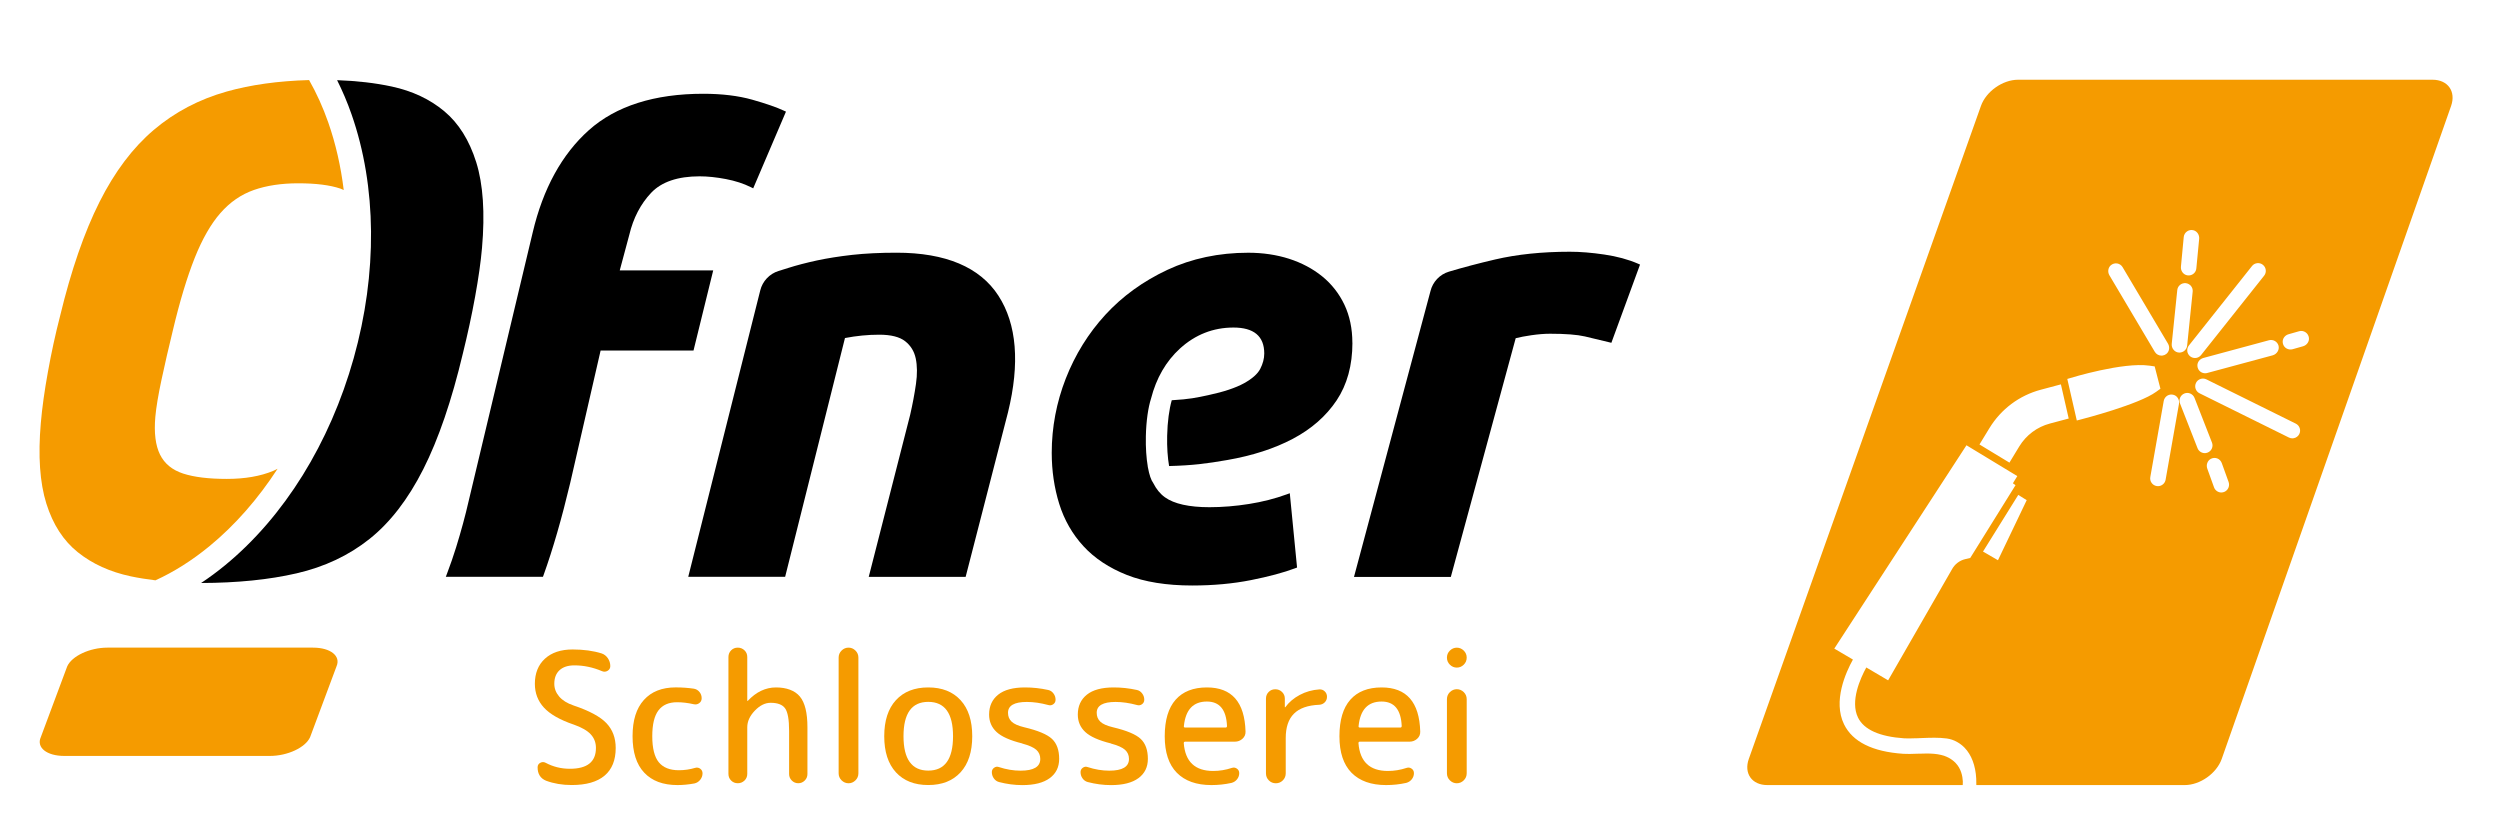 <?xml version="1.0" encoding="UTF-8"?>
<svg xmlns="http://www.w3.org/2000/svg" id="Category_Logo" data-name="Category Logo" viewBox="0 0 750 250" width="243" height="81">
  <defs>
    <style>
      .cls-1 {
        fill: #f59b00;
      }
    </style>
  </defs>
  <g>
    <g>
      <g>
        <path class="cls-1" d="M172.04,217.35c-4.1-1.41-7.05-3.1-8.86-5.07-1.81-1.97-2.72-4.35-2.72-7.13,0-3.18,1.01-5.7,3.02-7.54,2.01-1.84,4.77-2.77,8.29-2.77,3.31,0,6.22,.4,8.73,1.19,.75,.25,1.37,.73,1.86,1.44,.48,.71,.73,1.49,.73,2.36,0,.61-.27,1.09-.81,1.41-.54,.32-1.1,.36-1.67,.11-2.73-1.16-5.5-1.74-8.29-1.74-1.94,0-3.43,.49-4.47,1.46-1.05,.97-1.56,2.33-1.56,4.07,0,1.41,.49,2.68,1.46,3.82,.97,1.14,2.4,2.03,4.31,2.68,4.74,1.59,8.04,3.37,9.88,5.32,1.85,1.95,2.77,4.43,2.77,7.43,0,3.66-1.11,6.42-3.34,8.3-2.22,1.88-5.51,2.82-9.86,2.82-2.84,0-5.4-.44-7.7-1.3-1.68-.69-2.53-2.03-2.53-4.02,0-.61,.27-1.07,.81-1.35,.53-.29,1.07-.29,1.61,0,2.23,1.19,4.65,1.79,7.27,1.79,5.21,0,7.81-2.08,7.81-6.24,0-1.59-.51-2.95-1.54-4.07-1.02-1.12-2.75-2.12-5.2-2.98"/>
        <path class="cls-1" d="M203.23,235.52c-4.31,0-7.63-1.24-9.96-3.72-2.34-2.47-3.5-6.12-3.5-10.93s1.13-8.36,3.39-10.88c2.26-2.51,5.44-3.77,9.53-3.77,1.9,0,3.72,.13,5.44,.38,.68,.11,1.25,.43,1.7,.98,.45,.54,.67,1.17,.67,1.9,0,.61-.24,1.1-.73,1.46-.48,.36-1.03,.47-1.64,.33-1.76-.4-3.43-.6-5.01-.6-2.48,0-4.34,.81-5.58,2.44-1.24,1.63-1.86,4.22-1.86,7.76s.65,6.22,1.96,7.81c1.31,1.59,3.31,2.39,6.01,2.39,1.69,0,3.3-.24,4.85-.7,.57-.18,1.1-.1,1.56,.24,.46,.34,.7,.8,.7,1.38,0,.72-.24,1.37-.7,1.95-.47,.58-1.05,.94-1.72,1.09-1.72,.32-3.43,.49-5.12,.49"/>
        <path class="cls-1" d="M223.35,234.16c-.56,.54-1.23,.81-2.02,.81s-1.45-.27-1.99-.81c-.54-.54-.81-1.21-.81-2.01v-35.04c0-.79,.27-1.46,.81-2.01,.54-.54,1.2-.81,1.99-.81s1.46,.27,2.02,.81c.56,.54,.83,1.21,.83,2.01v13.13s.02,.06,.06,.06c.04,0,.07-.02,.11-.06,2.51-2.67,5.33-4.01,8.45-4.01s5.66,.91,7.17,2.74c1.51,1.82,2.26,4.89,2.26,9.19v14.05c0,.76-.27,1.41-.81,1.95-.54,.54-1.19,.81-1.94,.81s-1.4-.27-1.94-.81c-.54-.54-.81-1.19-.81-1.95v-12.97c0-3.36-.4-5.6-1.19-6.72-.79-1.12-2.24-1.68-4.36-1.68-1.66,0-3.23,.79-4.74,2.36-1.51,1.58-2.26,3.23-2.26,4.97v13.99c0,.8-.28,1.46-.83,2.01"/>
        <path class="cls-1" d="M256.63,234.11c-.59,.58-1.29,.87-2.07,.87s-1.48-.29-2.08-.87c-.59-.58-.89-1.29-.89-2.12v-34.71c0-.83,.3-1.54,.89-2.12,.59-.58,1.29-.87,2.08-.87s1.48,.29,2.07,.87c.59,.58,.89,1.29,.89,2.12v34.71c0,.83-.3,1.54-.89,2.12"/>
        <path class="cls-1" d="M285.91,220.87c0-6.87-2.47-10.31-7.43-10.31s-7.43,3.44-7.43,10.31,2.48,10.31,7.43,10.31,7.43-3.43,7.43-10.31m2.26,10.82c-2.34,2.55-5.56,3.82-9.7,3.82s-7.36-1.28-9.7-3.82c-2.33-2.55-3.5-6.16-3.5-10.82s1.17-8.27,3.5-10.82c2.34-2.55,5.57-3.82,9.7-3.82s7.36,1.27,9.7,3.82c2.34,2.55,3.5,6.15,3.5,10.82s-1.17,8.27-3.5,10.82"/>
        <path class="cls-1" d="M306.7,223.04c-3.66-.9-6.24-2.05-7.73-3.44-1.49-1.39-2.24-3.13-2.24-5.23,0-2.53,.91-4.52,2.72-5.97,1.81-1.45,4.5-2.17,8.06-2.17,2.3,0,4.61,.25,6.95,.76,.65,.14,1.18,.5,1.59,1.06,.42,.56,.62,1.19,.62,1.87,0,.58-.23,1.03-.7,1.36-.47,.32-.97,.4-1.51,.22-2.26-.61-4.4-.92-6.41-.92-3.77,0-5.65,1.09-5.65,3.25,0,1.09,.36,1.97,1.08,2.66,.71,.69,1.97,1.25,3.77,1.68,4.13,.98,6.91,2.14,8.35,3.5,1.43,1.35,2.15,3.35,2.15,5.99,0,2.46-.94,4.39-2.83,5.78-1.89,1.39-4.62,2.09-8.22,2.09-2.34,0-4.67-.31-7-.92-.65-.18-1.17-.55-1.56-1.11-.4-.56-.59-1.19-.59-1.87,0-.54,.22-.98,.67-1.3,.45-.33,.92-.4,1.43-.22,2.22,.73,4.39,1.09,6.51,1.09,3.95,0,5.92-1.17,5.92-3.52,0-1.12-.4-2.03-1.19-2.74-.79-.71-2.19-1.33-4.2-1.87"/>
        <path class="cls-1" d="M333.31,223.04c-3.66-.9-6.24-2.05-7.73-3.44-1.49-1.39-2.24-3.13-2.24-5.23,0-2.53,.91-4.52,2.72-5.97,1.81-1.45,4.5-2.17,8.06-2.17,2.3,0,4.61,.25,6.95,.76,.65,.14,1.18,.5,1.59,1.06,.42,.56,.62,1.19,.62,1.87,0,.58-.24,1.03-.7,1.36-.47,.32-.97,.4-1.51,.22-2.26-.61-4.4-.92-6.41-.92-3.77,0-5.65,1.09-5.65,3.25,0,1.09,.36,1.97,1.08,2.66,.71,.69,1.97,1.25,3.77,1.68,4.13,.98,6.91,2.14,8.35,3.5,1.43,1.35,2.15,3.35,2.15,5.99,0,2.46-.94,4.39-2.83,5.78-1.88,1.39-4.62,2.09-8.22,2.09-2.34,0-4.67-.31-7-.92-.65-.18-1.17-.55-1.56-1.11-.4-.56-.59-1.19-.59-1.87,0-.54,.22-.98,.67-1.3,.45-.33,.92-.4,1.43-.22,2.22,.73,4.39,1.09,6.51,1.09,3.95,0,5.92-1.17,5.92-3.52,0-1.12-.4-2.03-1.19-2.74-.79-.71-2.19-1.33-4.2-1.87"/>
        <path class="cls-1" d="M362.07,210.46c-4.1,0-6.39,2.44-6.9,7.32-.07,.33,.07,.49,.43,.49h12.07c.29,0,.43-.16,.43-.49-.22-4.88-2.23-7.32-6.03-7.32m1.35,25.06c-4.49,0-7.94-1.23-10.37-3.69-2.42-2.46-3.63-6.11-3.63-10.95s1.09-8.5,3.26-10.96c2.17-2.46,5.31-3.69,9.4-3.69,7.47,0,11.33,4.41,11.58,13.23,.03,.87-.27,1.59-.92,2.17-.65,.58-1.4,.87-2.26,.87h-14.92c-.29,0-.43,.15-.43,.44,.43,5.57,3.38,8.35,8.83,8.35,1.9,0,3.77-.31,5.6-.92,.54-.18,1.04-.11,1.51,.22,.47,.32,.7,.78,.7,1.35,0,.69-.22,1.3-.65,1.85-.43,.54-.99,.9-1.67,1.08-1.98,.44-3.98,.65-6.03,.65"/>
        <path class="cls-1" d="M384.85,234.11c-.57,.58-1.27,.87-2.1,.87s-1.53-.29-2.1-.87c-.58-.58-.86-1.29-.86-2.12v-22.4c0-.79,.27-1.46,.81-2,.54-.55,1.2-.81,1.99-.81s1.46,.27,2.02,.81c.56,.54,.84,1.21,.84,2v2.55s.02,.05,.05,.05c.07,0,.11-.02,.11-.05,1.08-1.48,2.51-2.7,4.31-3.66,1.79-.96,3.75-1.51,5.87-1.66,.65-.04,1.19,.16,1.64,.6,.45,.43,.67,.97,.67,1.62s-.23,1.21-.67,1.66c-.45,.45-1,.69-1.64,.73-3.45,.14-5.99,1.04-7.62,2.69-1.64,1.64-2.45,4.08-2.45,7.29v10.58c0,.83-.29,1.54-.86,2.12"/>
        <path class="cls-1" d="M414.48,210.46c-4.1,0-6.39,2.44-6.9,7.32-.07,.33,.07,.49,.43,.49h12.07c.29,0,.43-.16,.43-.49-.22-4.88-2.23-7.32-6.03-7.32m1.35,25.06c-4.49,0-7.94-1.23-10.37-3.69-2.42-2.46-3.63-6.11-3.63-10.95s1.09-8.5,3.26-10.96c2.17-2.46,5.31-3.69,9.4-3.69,7.47,0,11.33,4.41,11.58,13.23,.03,.87-.27,1.59-.92,2.17-.65,.58-1.4,.87-2.26,.87h-14.92c-.29,0-.43,.15-.43,.44,.43,5.57,3.38,8.35,8.83,8.35,1.9,0,3.77-.31,5.6-.92,.54-.18,1.04-.11,1.51,.22,.47,.32,.7,.78,.7,1.35,0,.69-.22,1.3-.65,1.85-.43,.54-.99,.9-1.67,1.08-1.98,.44-3.98,.65-6.03,.65"/>
        <path class="cls-1" d="M439.12,234.11c-.59,.58-1.29,.87-2.08,.87s-1.48-.29-2.07-.87c-.59-.58-.89-1.28-.89-2.12v-22.24c0-.83,.3-1.54,.89-2.12,.59-.57,1.29-.87,2.07-.87s1.48,.29,2.08,.87c.59,.58,.89,1.29,.89,2.12v22.24c0,.83-.3,1.54-.89,2.12m-4.15-38.94c.59-.57,1.29-.87,2.07-.87s1.48,.29,2.08,.87c.59,.58,.89,1.29,.89,2.12s-.3,1.54-.89,2.12c-.59,.58-1.29,.87-2.08,.87s-1.48-.29-2.07-.87c-.59-.58-.89-1.28-.89-2.12s.3-1.54,.89-2.12"/>
      </g>
      <path class="cls-1" d="M32.21,194.29h61.69c5.27,0,8.42,2.52,7.05,5.63l-7.92,21.23c-1.38,3.11-6.77,5.63-12.04,5.63H19.29c-5.27,0-8.43-2.52-7.05-5.63l7.92-21.23c1.38-3.11,6.77-5.63,12.04-5.63"/>
    </g>
    <path class="cls-1" d="M729.76,23.92h-124.35c-4.6,0-9.58,3.51-11.12,7.84l-69.65,195.92c-1.54,4.33,.93,7.84,5.53,7.84h58.65c.04-.44,.05-.82,.03-1.11-.08-1.58-.53-3.81-2.15-5.5-.66-.69-1.43-1.25-2.28-1.68-2.66-1.31-5.75-1.22-8.74-1.12h-.31c-1.89,.07-3.3,.11-4.41,.03-9.23-.63-15.2-3.61-17.75-8.85-3.37-6.92,.51-15.54,2.67-19.42l-5.59-3.29,39.65-61,15.25,9.25-1.32,2.16,.79,.56-13.59,21.84-1.5,.35c-1.73,.41-3.19,1.55-4.02,3.13l-19.11,33.23-6.55-3.86c-1.77,3.23-4.89,10.11-2.49,15.02,1.77,3.63,6.44,5.73,13.88,6.24,.86,.06,2.16,.02,3.65-.03h.29c.48-.02,.97-.04,1.46-.06,2.42-.09,4.93-.19,7.34,.13,1.09,.15,2.15,.5,3.14,1.07,.82,.46,1.56,1.03,2.21,1.7,2.08,2.15,3.29,5.36,3.5,9.28,.03,.63,.04,1.27,.03,1.93h62.53c4.6,0,9.56-3.51,11.09-7.85L735.33,31.78c1.52-4.34-.97-7.86-5.57-7.86Zm-46.21,79.75c.16,.58,.08,1.19-.23,1.74-.33,.58-.88,1.01-1.52,1.19l-19.65,5.3c-.07,.02-.16,.04-.23,.05-.13,.02-.26,.03-.38,.03-.51,0-1.02-.17-1.43-.49-.53-.41-.84-1.01-.89-1.69-.09-1.09,.67-2.11,1.79-2.41l19.7-5.32c1.24-.31,2.48,.39,2.84,1.6Zm-6.4-24.72c.62-.07,1.23,.1,1.71,.49,1.01,.8,1.18,2.27,.38,3.27l-18.92,23.81c-.37,.46-.88,.76-1.44,.85-.13,.02-.25,.03-.38,.03-.53,0-1.04-.17-1.45-.5-.49-.39-.8-.94-.87-1.56s.11-1.23,.5-1.71l18.92-23.82c.38-.48,.93-.79,1.55-.86Zm-22.87,1.05l.84-8.89c.07-.69,.43-1.3,.99-1.69,.57-.4,1.27-.52,1.94-.34,1.08,.29,1.81,1.39,1.7,2.57l-.85,8.87c-.09,1.05-.88,1.9-1.92,2.08-.13,.02-.27,.03-.39,.03-.15,0-.3-.01-.45-.04-1.16-.22-1.98-1.35-1.86-2.59Zm-21-.45c.54-.44,1.24-.63,1.91-.51s1.25,.53,1.59,1.11l13.62,22.95c.62,1.05,.4,2.39-.53,3.1-.31,.24-.66,.39-1.04,.45-.13,.02-.26,.04-.38,.04-.82,0-1.59-.43-2.01-1.14l-13.62-22.96c-.6-1.02-.4-2.32,.46-3.04Zm-33.89,88.52l-4.49-2.6,10.58-17,2.53,1.58-8.62,18.02Zm15.59-41.01c-3.85,1.02-7.12,3.46-9.2,6.87l-2.95,4.86-8.99-5.45,2.97-4.87c3.49-5.73,8.98-9.84,15.46-11.56l6-1.6,2.34,10.25-5.63,1.5Zm8.06-.91l-2.85-12.47,.92-.27c.15-.05,15.76-4.85,23.75-3.71l1.54,.22,1.73,6.7-1.29,.93c-5.19,3.78-21.72,8.06-22.42,8.24l-1.38,.36Zm30.65-4.97l-4.01,22.75c-.17,.96-.94,1.72-1.91,1.89-.12,.02-.25,.03-.38,.03-.14,0-.28-.01-.41-.04-.61-.1-1.14-.44-1.5-.95-.36-.51-.5-1.12-.39-1.74l4.03-22.84c.12-.67,.53-1.26,1.12-1.61,.59-.34,1.31-.41,1.95-.18,.93,.32,1.54,1.25,1.54,2.25,0,.15-.01,.29-.04,.44Zm.02-15.41c-.63-.03-1.2-.31-1.61-.8-.44-.5-.65-1.17-.58-1.83l1.66-16.11c.06-.61,.35-1.17,.83-1.56,.48-.4,1.1-.58,1.72-.52,.62,.07,1.17,.37,1.57,.85,.39,.48,.57,1.09,.5,1.71l-1.66,16.18c-.1,1.04-.9,1.88-1.93,2.05-.13,.02-.27,.04-.41,.04-.03,0-.06,0-.09-.01Zm7.72,30.17c-.94,0-1.82-.58-2.17-1.48l-5.25-13.4c-.22-.57-.21-1.2,.03-1.77,.25-.58,.71-1.02,1.29-1.25,.57-.23,1.2-.22,1.77,.03s1.02,.71,1.25,1.29l5.24,13.41c.23,.58,.22,1.21-.03,1.78s-.71,1.01-1.29,1.23c-.14,.06-.3,.11-.46,.13-.13,.02-.25,.03-.38,.03Zm6.18,11.46c-.27,.17-.53,.27-.83,.31-.13,.03-.25,.04-.38,.04-.96,0-1.85-.61-2.19-1.54l-2.02-5.6c-.41-1.13,.03-2.39,1.03-2.94,.6-.33,1.31-.38,1.94-.15,.64,.24,1.13,.75,1.37,1.4l2.04,5.65c.39,1.06-.02,2.25-.96,2.83Zm22.18-17.19c-.33,.67-.97,1.14-1.7,1.26-.13,.03-.26,.04-.38,.04-.36,0-.71-.09-1.04-.25l-26.82-13.28c-1.15-.57-1.62-1.97-1.05-3.12,.27-.56,.75-.97,1.34-1.17s1.22-.16,1.78,.12l26.82,13.28c1.15,.57,1.62,1.97,1.05,3.12Zm1.13-26.33l-3.15,.89c-.13,.03-.2,.05-.27,.05-.12,.02-.25,.03-.37,.03-.51,0-1.02-.17-1.44-.49-.52-.41-.83-1-.88-1.67-.09-1.09,.65-2.11,1.76-2.42l3.16-.9c.66-.19,1.36-.08,1.93,.31,.57,.38,.94,.99,1.02,1.69,.13,1.1-.63,2.18-1.76,2.51Z"/>
  </g>
  <g>
    <path d="M260.62,173.06l12.43-48.62c.72-3.13,1.31-6.25,1.74-9.26,.42-2.91,.39-5.5-.08-7.69-.46-2.12-1.49-3.8-3.16-5.12-1.65-1.3-4.26-1.96-7.76-1.96s-6.82,.34-10.3,1l-17.95,71.64h-29.07l21.6-85.91c.67-2.76,2.77-5,5.48-5.84,.94-.29,1.92-.6,2.94-.92,2.51-.8,5.4-1.55,8.57-2.24,3.16-.68,6.73-1.24,10.61-1.68,3.91-.43,8.39-.65,13.3-.65,14.73,0,25.02,4.34,30.56,12.91,5.51,8.52,6.47,20.29,2.87,34.97l-12.71,49.37h-29.07Z"/>
    <path d="M405.71,102.84c0-4.23-.8-8.07-2.38-11.41-1.58-3.34-3.83-6.21-6.67-8.52-2.83-2.3-6.18-4.07-9.94-5.28-3.76-1.2-7.88-1.81-12.24-1.81-8.82,0-16.97,1.73-24.25,5.13-7.26,3.4-13.53,7.93-18.62,13.48-5.09,5.54-9.08,11.98-11.88,19.14-2.79,7.15-4.21,14.65-4.21,22.28,0,5.38,.76,10.53,2.25,15.31,1.5,4.82,3.95,9.09,7.28,12.71,3.32,3.62,7.71,6.52,13.02,8.62,5.31,2.1,11.9,3.16,19.58,3.16,6.3,0,12.22-.54,17.61-1.61,5.38-1.07,9.87-2.27,13.33-3.58l.53-.2-2.18-22.29-.9,.33c-3.51,1.28-7.32,2.26-11.32,2.89-4,.64-8.01,.97-11.89,.97-6.1,0-10.58-1-13.34-2.97-1.44-1.03-2.61-2.47-3.52-4.29-.65-.86-1.19-2.49-1.58-4.62-.02-.1-.05-.2-.07-.3h.02c-.43-2.52-.66-5.69-.58-9.14,.1-4.54,.69-8.59,1.55-11.26,1.57-6.13,4.48-11.19,8.69-15.03,4.58-4.17,9.98-6.29,16.04-6.29s9.24,2.54,9.24,7.78c0,1.53-.41,3.08-1.21,4.63-.79,1.52-2.43,2.96-4.87,4.31-2.51,1.38-6.11,2.58-10.7,3.56-3.59,.77-5.59,1.22-10.97,1.53-.76,2.66-1.29,6.44-1.38,10.67-.08,3.43,.15,6.57,.58,9.07,7.11-.19,11.26-.73,17.42-1.8,7.56-1.31,14.19-3.45,19.72-6.38,5.57-2.94,9.98-6.82,13.12-11.52,3.15-4.72,4.74-10.53,4.74-17.28"/>
    <path d="M406.2,173.06l22.94-85.71c.67-2.79,2.79-5.03,5.53-5.85,4.21-1.26,8.87-2.49,13.83-3.65,6.62-1.55,14.16-2.33,22.44-2.33,3.1,0,6.59,.28,10.36,.84,3.8,.56,7.19,1.48,10.07,2.73l.64,.28-8.6,23.47-.65-.16c-2.46-.61-4.89-1.2-7.29-1.75-2.34-.54-5.86-.81-10.46-.81-1.67,0-3.56,.15-5.62,.45-1.85,.27-3.42,.57-4.68,.89l-19.46,71.61h-29.07Z"/>
    <path class="cls-1" d="M92.72,24.02c-9.26,.26-17.5,1.41-24.71,3.44-8.29,2.34-15.58,6.17-21.87,11.51-6.3,5.34-11.73,12.55-16.29,21.62-4.57,9.08-8.51,20.49-11.83,34.23-1.41,5.47-2.62,11.05-3.64,16.72-1.03,5.67-1.74,10.78-2.13,15.31-.86,9.88-.31,17.95,1.66,24.23,1.97,6.27,5.12,11.15,9.46,14.61,4.34,3.47,9.62,5.88,15.87,7.21,2.36,.5,4.84,.88,7.39,1.2,5.49-2.5,10.93-5.92,16.2-10.24,7.7-6.33,14.59-14.21,20.45-23.24-.45,.22-.87,.46-1.33,.65-3.85,1.6-8.49,2.4-13.92,2.4s-9.79-.53-13.08-1.6c-3.28-1.07-5.6-2.97-6.95-5.71-1.35-2.73-1.82-6.51-1.4-11.31,.25-2.8,.87-6.54,1.87-11.21,1-4.67,2.12-9.54,3.36-14.61,2.09-8.81,4.29-16.08,6.57-21.82,2.29-5.74,4.87-10.24,7.74-13.51,2.87-3.27,6.21-5.57,10.04-6.91,3.82-1.33,8.25-2,13.29-2,5.3,0,9.52,.53,12.68,1.6,.35,.12,.64,.29,.97,.43-.86-7.07-2.4-13.87-4.63-20.25-1.61-4.61-3.55-8.86-5.76-12.75"/>
    <path d="M142.87,48.68c-2.08-6.61-5.27-11.71-9.59-15.31-4.32-3.61-9.57-6.07-15.75-7.41-5.01-1.08-10.49-1.7-16.4-1.91,1.61,3.23,3.08,6.64,4.34,10.27,7.57,21.66,7.79,47.64,.64,73.14-7.16,25.5-20.86,47.56-38.59,62.12-2.36,1.94-4.76,3.71-7.19,5.32,10.82-.03,20.38-.99,28.65-2.9,8.38-1.93,15.67-5.37,21.87-10.31,6.2-4.94,11.57-11.91,16.13-20.92,4.56-9.01,8.52-20.58,11.88-34.73,1.42-5.74,2.65-11.41,3.67-17.02,1.02-5.6,1.71-10.48,2.07-14.61,.92-10.54,.34-19.12-1.73-25.73"/>
    <path d="M133.74,173.06l.38-1.01c1-2.63,1.91-5.26,2.7-7.81,1.53-4.95,2.8-9.63,3.77-13.9l19.22-80.6c3.1-13.15,8.77-23.48,16.86-30.7,8.11-7.24,19.66-10.91,34.31-10.91,5.58,0,10.53,.6,14.71,1.78,4.15,1.18,7.32,2.28,9.45,3.28l.65,.3-9.83,23.01-.71-.35c-2.15-1.07-4.66-1.89-7.48-2.43-2.84-.54-5.49-.82-7.9-.82-6.53,0-11.42,1.66-14.52,4.94-3.16,3.34-5.37,7.58-6.56,12.6l-2.87,10.69h28.04l-5.91,24.04h-27.87l-9.13,39.76c-2.51,10.55-5.19,19.84-7.99,27.63l-.18,.49h-29.15Z"/>
  </g>
</svg>
